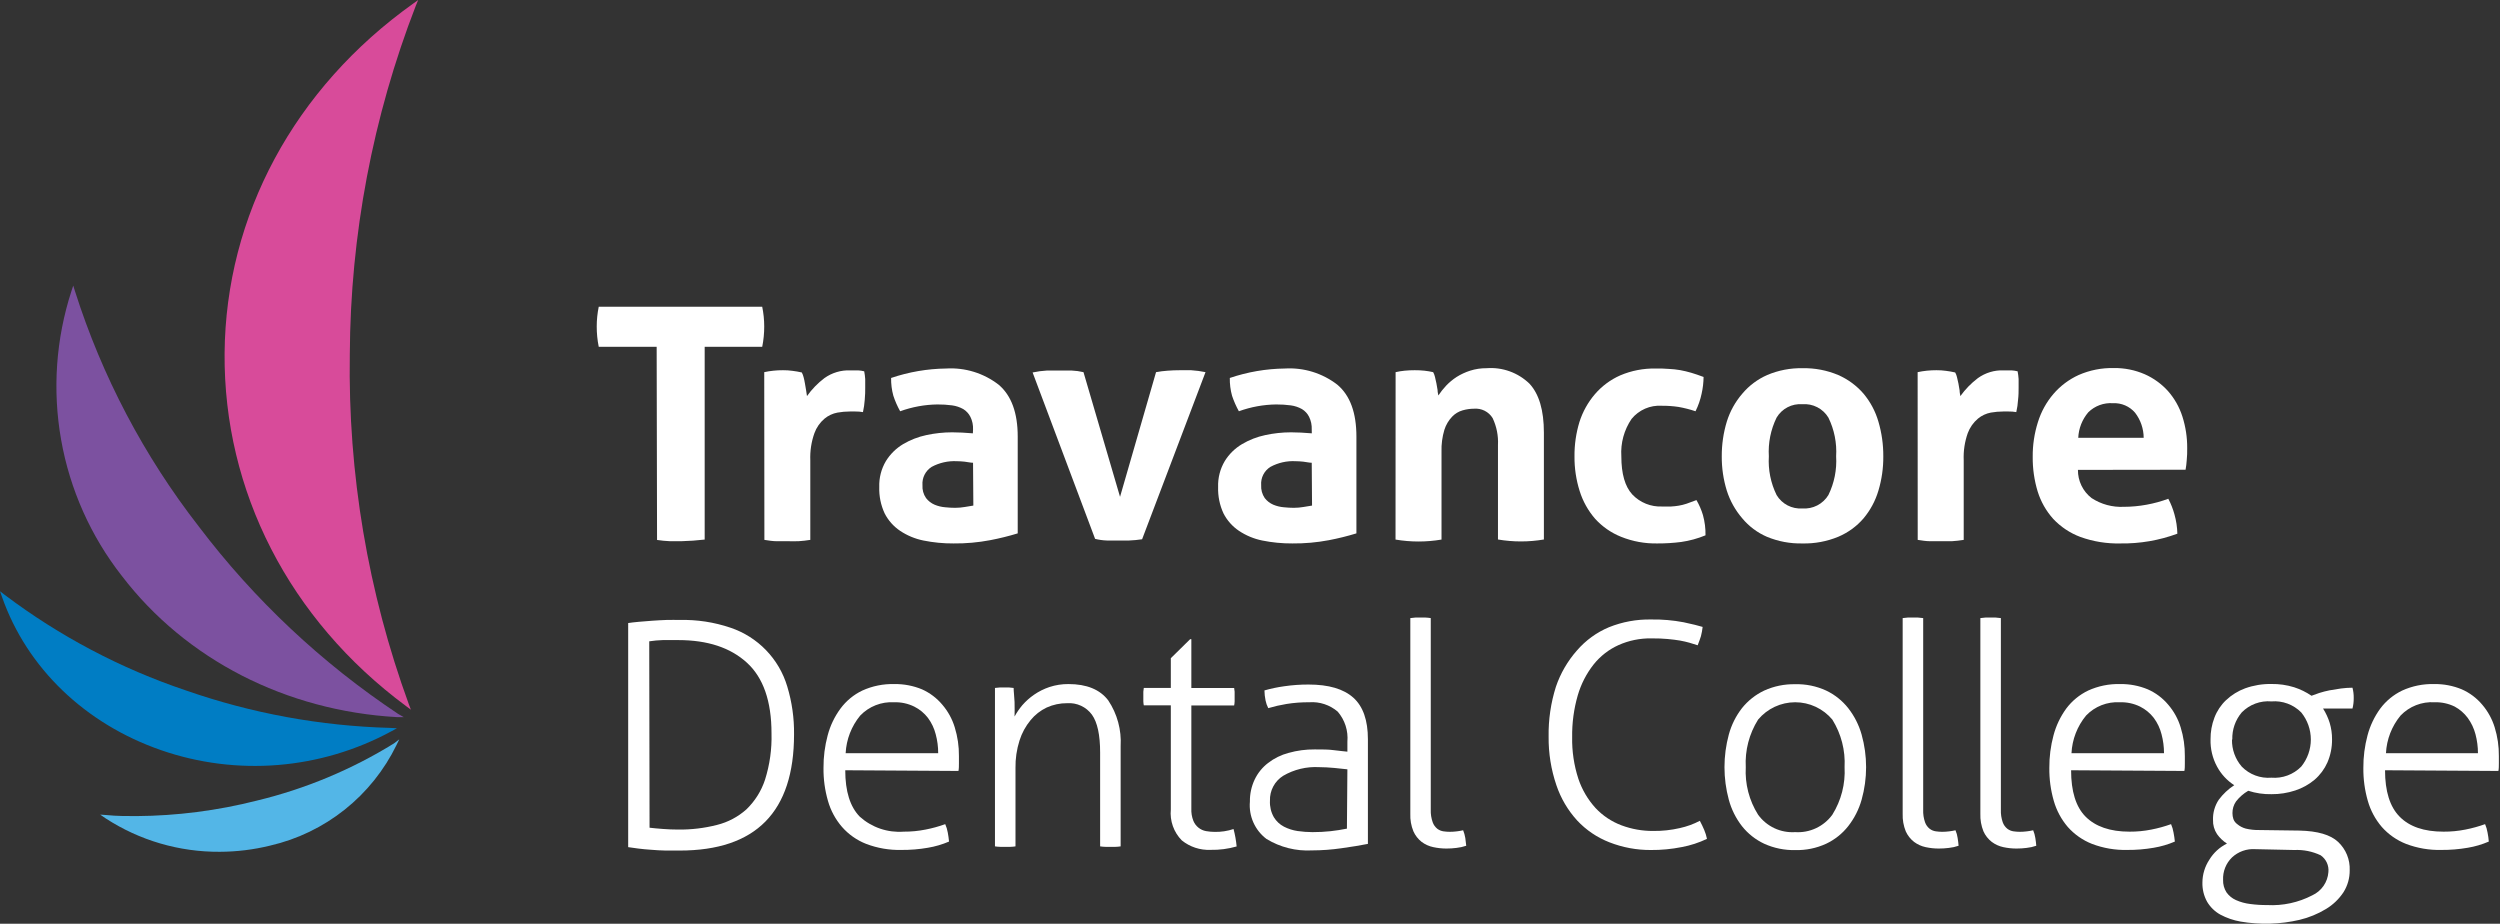<?xml version="1.0" encoding="UTF-8"?>
<svg xmlns="http://www.w3.org/2000/svg" width="295" height="109" viewBox="0 0 295 109" fill="none">
  <rect x="0" y="0" width="295" height="109" fill="#333333" stroke="none"/>
  <path d="M77.486 40.926H70.652C70.492 40.135 70.412 39.33 70.414 38.523C70.414 37.74 70.494 36.96 70.652 36.193H89.941C90.098 36.96 90.178 37.74 90.178 38.523C90.18 39.33 90.101 40.135 89.941 40.926H83.152V63.669L81.772 63.797C81.315 63.797 80.858 63.861 80.438 63.861C80.017 63.861 79.524 63.861 79.04 63.861C78.535 63.839 78.032 63.79 77.532 63.715L77.486 40.926Z" fill="white"></path>
  <path d="M90.18 43.914C90.539 43.836 90.902 43.778 91.267 43.741C91.64 43.702 92.016 43.684 92.391 43.686C92.767 43.682 93.142 43.707 93.515 43.759C93.883 43.804 94.249 43.868 94.611 43.951C94.704 44.124 94.774 44.308 94.822 44.499C94.888 44.743 94.943 44.999 94.986 45.267C95.041 45.532 95.087 45.806 95.123 46.071C95.16 46.336 95.196 46.564 95.224 46.738C95.798 45.931 96.491 45.217 97.279 44.618C98.17 43.981 99.247 43.66 100.34 43.704C100.596 43.704 100.889 43.704 101.254 43.704C101.498 43.717 101.74 43.754 101.976 43.814C102.036 44.115 102.075 44.421 102.095 44.728C102.095 45.066 102.095 45.404 102.095 45.76C102.095 46.116 102.095 46.674 102.04 47.176C102.005 47.665 101.935 48.151 101.83 48.629C101.528 48.577 101.222 48.552 100.916 48.556H100.277C99.793 48.558 99.309 48.6 98.833 48.684C98.269 48.787 97.74 49.032 97.298 49.397C96.754 49.854 96.341 50.447 96.101 51.115C95.735 52.143 95.571 53.232 95.616 54.322V63.706C95.16 63.779 94.703 63.834 94.246 63.861C93.789 63.889 93.332 63.861 92.903 63.861C92.473 63.861 91.989 63.861 91.587 63.861C91.185 63.861 90.673 63.779 90.198 63.706L90.18 43.914Z" fill="white"></path>
  <path d="M114.819 50.676C114.841 50.161 114.735 49.649 114.508 49.187C114.317 48.81 114.026 48.494 113.667 48.273C113.26 48.045 112.814 47.897 112.352 47.834C111.776 47.758 111.196 47.721 110.616 47.725C109.116 47.745 107.63 48.017 106.22 48.529C105.893 47.947 105.624 47.335 105.416 46.701C105.228 46.017 105.139 45.309 105.151 44.6C107.245 43.889 109.437 43.512 111.648 43.485C113.88 43.351 116.085 44.033 117.852 45.404C119.345 46.677 120.091 48.715 120.091 51.517V62.938C119.022 63.264 117.936 63.533 116.838 63.742C115.417 64.012 113.972 64.141 112.525 64.126C111.325 64.135 110.128 64.018 108.952 63.779C107.973 63.58 107.042 63.192 106.211 62.637C105.436 62.115 104.807 61.405 104.384 60.572C103.936 59.602 103.72 58.542 103.753 57.474C103.716 56.397 103.989 55.331 104.539 54.404C105.044 53.589 105.736 52.906 106.559 52.412C107.408 51.91 108.334 51.549 109.3 51.343C110.302 51.125 111.326 51.015 112.352 51.014C113.092 51.014 113.905 51.06 114.8 51.133L114.819 50.676ZM114.819 54.605C114.508 54.605 114.179 54.514 113.823 54.477C113.519 54.444 113.214 54.426 112.909 54.422C111.877 54.369 110.85 54.6 109.939 55.089C109.579 55.316 109.287 55.636 109.096 56.016C108.904 56.396 108.82 56.821 108.852 57.246C108.815 57.787 108.963 58.325 109.272 58.772C109.538 59.116 109.887 59.386 110.287 59.557C110.688 59.724 111.114 59.826 111.548 59.859C111.936 59.9 112.326 59.922 112.717 59.923C113.1 59.921 113.482 59.887 113.859 59.822L114.855 59.658L114.819 54.605Z" fill="white"></path>
  <path d="M121.848 43.951C122.408 43.831 122.976 43.755 123.547 43.722C124.077 43.722 124.525 43.722 124.909 43.722C125.292 43.722 125.923 43.722 126.435 43.722C126.912 43.741 127.386 43.805 127.851 43.914L132.164 58.626L136.413 43.914C136.866 43.831 137.323 43.773 137.783 43.741C138.265 43.704 138.749 43.686 139.236 43.686C139.62 43.686 140.058 43.686 140.552 43.686C141.123 43.721 141.691 43.797 142.251 43.914L134.768 63.633C134.26 63.711 133.747 63.76 133.233 63.779C132.703 63.779 132.255 63.779 131.899 63.779C131.542 63.779 131.086 63.779 130.601 63.779C130.136 63.763 129.674 63.699 129.222 63.587L121.848 43.951Z" fill="white"></path>
  <path d="M154.785 50.676C154.807 50.161 154.701 49.649 154.474 49.187C154.286 48.809 153.995 48.492 153.634 48.273C153.226 48.045 152.78 47.897 152.318 47.834C151.742 47.758 151.162 47.721 150.582 47.725C149.082 47.745 147.596 48.017 146.187 48.529C145.863 47.945 145.594 47.334 145.382 46.701C145.194 46.017 145.105 45.309 145.117 44.6C147.211 43.889 149.403 43.512 151.614 43.485C153.847 43.351 156.052 44.033 157.818 45.404C159.317 46.674 160.057 48.712 160.057 51.517V62.938C158.991 63.264 157.908 63.533 156.813 63.742C155.389 64.012 153.941 64.14 152.491 64.126C151.298 64.133 150.107 64.017 148.937 63.779C147.958 63.58 147.026 63.192 146.196 62.637C145.421 62.115 144.791 61.405 144.368 60.572C143.92 59.602 143.705 58.542 143.738 57.474C143.701 56.397 143.973 55.331 144.524 54.404C145.029 53.586 145.725 52.903 146.552 52.412C147.401 51.908 148.327 51.547 149.293 51.343C150.296 51.125 151.319 51.015 152.345 51.014C153.085 51.014 153.898 51.06 154.794 51.133L154.785 50.676ZM154.785 54.605C154.474 54.605 154.145 54.514 153.789 54.477C153.485 54.444 153.18 54.426 152.875 54.422C151.846 54.367 150.821 54.598 149.915 55.089C149.552 55.314 149.258 55.634 149.065 56.014C148.871 56.394 148.786 56.82 148.818 57.246C148.785 57.787 148.933 58.324 149.238 58.772C149.504 59.116 149.853 59.386 150.253 59.557C150.654 59.724 151.08 59.826 151.514 59.859C151.902 59.9 152.293 59.921 152.683 59.923C153.066 59.921 153.448 59.888 153.825 59.822L154.821 59.658L154.785 54.605Z" fill="white"></path>
  <path d="M164.681 43.914C165.033 43.834 165.39 43.776 165.75 43.741C166.145 43.702 166.541 43.684 166.938 43.686C167.319 43.683 167.701 43.702 168.08 43.741C168.427 43.779 168.772 43.837 169.113 43.914C169.209 44.086 169.28 44.271 169.323 44.463C169.387 44.709 169.442 44.965 169.496 45.23L169.633 46.016C169.633 46.263 169.697 46.482 169.725 46.665C169.998 46.257 170.304 45.872 170.639 45.513C171.011 45.122 171.428 44.775 171.881 44.481C172.378 44.169 172.913 43.92 173.471 43.741C174.1 43.541 174.757 43.442 175.417 43.448C176.343 43.377 177.272 43.503 178.145 43.818C179.017 44.133 179.813 44.63 180.48 45.276C181.613 46.5 182.179 48.419 182.179 51.051V63.66C180.386 63.965 178.554 63.965 176.761 63.66V52.513C176.817 51.417 176.6 50.324 176.13 49.333C175.902 48.963 175.575 48.663 175.186 48.468C174.797 48.273 174.362 48.189 173.928 48.227C173.477 48.23 173.028 48.295 172.594 48.419C172.12 48.553 171.691 48.812 171.351 49.168C170.933 49.607 170.62 50.135 170.438 50.713C170.186 51.554 170.072 52.43 170.099 53.308V63.669C168.303 63.974 166.468 63.974 164.672 63.669L164.681 43.914Z" fill="white"></path>
  <path d="M200.181 59.009C200.506 59.568 200.764 60.163 200.949 60.782C201.163 61.558 201.264 62.361 201.25 63.167C200.331 63.548 199.367 63.812 198.381 63.953C197.457 64.072 196.526 64.13 195.594 64.126C194.118 64.159 192.651 63.892 191.281 63.34C190.117 62.873 189.074 62.148 188.229 61.221C187.401 60.268 186.779 59.154 186.402 57.949C185.983 56.623 185.776 55.238 185.79 53.847C185.777 52.472 185.974 51.104 186.375 49.79C186.759 48.585 187.38 47.47 188.202 46.509C189.023 45.555 190.047 44.796 191.199 44.289C192.516 43.732 193.936 43.458 195.366 43.485C195.923 43.485 196.444 43.485 196.91 43.531C197.366 43.55 197.821 43.599 198.271 43.677C198.701 43.759 199.139 43.859 199.569 43.987C199.998 44.115 200.483 44.28 201.022 44.481C201.015 45.142 200.938 45.8 200.793 46.445C200.643 47.168 200.4 47.868 200.071 48.529C199.415 48.308 198.743 48.137 198.061 48.017C197.411 47.92 196.754 47.875 196.097 47.88C195.42 47.834 194.743 47.952 194.121 48.222C193.5 48.492 192.952 48.908 192.524 49.433C191.642 50.729 191.218 52.282 191.318 53.847C191.318 55.912 191.75 57.413 192.615 58.351C193.066 58.826 193.613 59.197 194.22 59.442C194.827 59.686 195.48 59.797 196.133 59.768H197.184C197.49 59.752 197.795 59.718 198.098 59.667C198.408 59.615 198.713 59.538 199.012 59.439L200.181 59.009Z" fill="white"></path>
  <path d="M212.671 64.126C211.24 64.158 209.818 63.89 208.495 63.34C207.369 62.854 206.374 62.109 205.59 61.166C204.766 60.21 204.144 59.097 203.762 57.895C203.358 56.584 203.158 55.218 203.168 53.847C203.16 52.46 203.361 51.08 203.762 49.753C204.138 48.539 204.76 47.417 205.59 46.455C206.388 45.504 207.395 44.75 208.532 44.252C209.851 43.692 211.275 43.418 212.708 43.448C214.15 43.419 215.582 43.693 216.911 44.252C218.059 44.754 219.08 45.506 219.899 46.455C220.706 47.42 221.304 48.544 221.653 49.753C222.044 51.082 222.238 52.461 222.229 53.847C222.241 55.217 222.047 56.582 221.653 57.895C221.299 59.093 220.701 60.207 219.899 61.166C219.084 62.111 218.061 62.855 216.911 63.34C215.568 63.894 214.124 64.162 212.671 64.126ZM212.671 59.996C213.28 60.043 213.891 59.92 214.434 59.641C214.978 59.362 215.433 58.938 215.751 58.415C216.445 56.997 216.76 55.423 216.664 53.847C216.76 52.27 216.445 50.696 215.751 49.278C215.435 48.754 214.98 48.329 214.436 48.05C213.892 47.771 213.281 47.648 212.671 47.697C212.069 47.652 211.465 47.776 210.929 48.055C210.393 48.334 209.946 48.758 209.638 49.278C208.943 50.696 208.629 52.27 208.724 53.847C208.629 55.423 208.943 56.997 209.638 58.415C209.947 58.934 210.395 59.356 210.931 59.635C211.466 59.914 212.069 60.039 212.671 59.996Z" fill="white"></path>
  <path d="M226.281 43.914C226.64 43.838 227.003 43.78 227.369 43.741C227.745 43.703 228.123 43.684 228.502 43.686C228.878 43.683 229.253 43.707 229.626 43.759C229.991 43.804 230.354 43.868 230.713 43.951C230.809 44.122 230.88 44.307 230.923 44.499C230.987 44.746 231.042 45.002 231.097 45.267L231.234 46.071C231.234 46.336 231.298 46.564 231.325 46.738C231.903 45.931 232.599 45.217 233.39 44.618C234.277 43.981 235.351 43.659 236.442 43.704C236.698 43.704 236.99 43.704 237.356 43.704C237.599 43.718 237.841 43.755 238.078 43.814C238.137 44.115 238.177 44.421 238.196 44.728C238.196 45.066 238.196 45.404 238.196 45.76C238.196 46.117 238.196 46.674 238.132 47.176C238.102 47.666 238.032 48.151 237.922 48.629C237.621 48.576 237.315 48.551 237.009 48.556H236.378C235.891 48.558 235.405 48.601 234.925 48.684C234.364 48.789 233.839 49.034 233.399 49.397C232.856 49.856 232.44 50.447 232.193 51.115C231.831 52.144 231.67 53.232 231.718 54.322V63.706C231.261 63.781 230.8 63.833 230.338 63.861C229.881 63.861 229.425 63.861 229.004 63.861C228.584 63.861 228.09 63.861 227.688 63.861C227.286 63.861 226.775 63.779 226.29 63.706L226.281 43.914Z" fill="white"></path>
  <path d="M245.196 55.446C245.189 56.087 245.331 56.721 245.61 57.298C245.889 57.875 246.298 58.379 246.805 58.772C247.937 59.511 249.274 59.872 250.624 59.804C251.516 59.802 252.406 59.719 253.283 59.558C254.161 59.399 255.023 59.163 255.86 58.854C256.166 59.435 256.408 60.048 256.582 60.681C256.794 61.428 256.91 62.199 256.929 62.975C254.777 63.771 252.497 64.161 250.204 64.126C248.595 64.165 246.993 63.904 245.48 63.359C244.26 62.903 243.163 62.171 242.272 61.221C241.439 60.289 240.816 59.189 240.445 57.995C240.042 56.668 239.845 55.288 239.86 53.901C239.848 52.516 240.055 51.138 240.472 49.817C240.848 48.595 241.47 47.464 242.3 46.491C243.119 45.538 244.135 44.774 245.279 44.252C246.585 43.679 248.001 43.399 249.427 43.43C250.684 43.41 251.93 43.66 253.082 44.161C254.124 44.623 255.058 45.298 255.823 46.144C256.591 47.018 257.169 48.042 257.523 49.15C257.906 50.352 258.097 51.607 258.089 52.869C258.089 53.353 258.089 53.837 258.034 54.304C258.01 54.681 257.964 55.056 257.897 55.428L245.196 55.446ZM252.954 51.663C252.949 50.592 252.593 49.551 251.94 48.702C251.62 48.327 251.217 48.031 250.764 47.836C250.311 47.641 249.819 47.553 249.326 47.578C248.794 47.54 248.26 47.616 247.759 47.8C247.258 47.985 246.802 48.273 246.421 48.648C245.701 49.493 245.283 50.554 245.233 51.663H252.954Z" fill="white"></path>
  <path d="M49.345 0L48.76 0.42C34.725 10.417 26.63 25.457 26.502 41.685C26.374 57.913 34.122 73.099 47.91 83.315L48.486 83.744L48.23 83.068C43.411 69.853 41.054 55.868 41.277 41.804C41.346 27.738 43.984 13.803 49.062 0.685L49.345 0Z" fill="#D84B9A"></path>
  <path d="M46.975 84.238C37.956 78.238 30.008 70.767 23.464 62.134C16.988 53.808 12.038 44.401 8.844 34.347L8.643 33.699L8.433 34.338C6.594 40.002 6.175 46.03 7.212 51.893C8.249 57.757 10.711 63.275 14.382 67.964C21.929 77.823 33.753 83.881 46.847 84.621H47.642L46.975 84.238Z" fill="#7C51A0"></path>
  <path d="M46.043 85.891C37.825 85.67 29.692 84.178 21.93 81.469C14.25 78.885 7.037 75.081 0.567 70.203L0 69.764L0.238 70.44C3.18 78.828 10.051 85.416 19.015 88.523C23.443 90.055 28.142 90.649 32.812 90.268C37.482 89.888 42.022 88.54 46.144 86.312L46.838 85.937L46.043 85.891Z" fill="#007DC4"></path>
  <path d="M46.492 87.719C41.489 90.813 36.027 93.092 30.309 94.472C25.667 95.651 20.899 96.265 16.11 96.299C14.931 96.299 13.752 96.299 12.61 96.18L11.824 96.125L12.473 96.573C16.475 99.172 21.151 100.541 25.923 100.511C27.931 100.506 29.931 100.261 31.881 99.78C35.095 99.038 38.103 97.586 40.683 95.531C43.263 93.475 45.351 90.869 46.793 87.902L47.113 87.244L46.492 87.719Z" fill="#53B6E7"></path>
  <path d="M74.125 73.519C74.463 73.465 74.883 73.419 75.386 73.373C75.888 73.328 76.418 73.282 76.976 73.245C77.533 73.209 78.109 73.172 78.666 73.154C79.224 73.136 79.745 73.154 80.201 73.154C82.237 73.105 84.266 73.414 86.195 74.068C87.785 74.602 89.223 75.51 90.388 76.715C91.554 77.92 92.413 79.388 92.893 80.994C93.45 82.83 93.721 84.741 93.697 86.659C93.697 95.796 89.199 100.365 80.201 100.365C79.69 100.365 79.141 100.365 78.557 100.365C77.972 100.365 77.405 100.31 76.857 100.274C76.309 100.237 75.788 100.192 75.313 100.128L74.125 99.963V73.519ZM76.647 97.67C77.095 97.725 77.606 97.77 78.209 97.816C78.812 97.862 79.425 97.889 80.037 97.889C81.577 97.907 83.113 97.723 84.606 97.341C85.891 97.022 87.08 96.394 88.069 95.513C89.077 94.544 89.833 93.342 90.271 92.014C90.831 90.242 91.091 88.389 91.038 86.531C91.038 82.736 90.067 79.955 88.124 78.189C86.177 76.416 83.491 75.53 80.037 75.53C79.48 75.53 78.876 75.53 78.209 75.53C77.674 75.545 77.14 75.594 76.61 75.676L76.647 97.67Z" fill="white"></path>
  <path d="M99.74 90.89C99.74 93.381 100.313 95.209 101.458 96.372C102.157 97 102.975 97.479 103.864 97.782C104.753 98.085 105.694 98.206 106.63 98.136C107.498 98.141 108.365 98.059 109.216 97.889C110.005 97.737 110.781 97.523 111.537 97.249C111.679 97.567 111.78 97.902 111.838 98.245C111.905 98.596 111.954 98.95 111.985 99.305C111.185 99.648 110.348 99.893 109.49 100.036C108.461 100.215 107.418 100.3 106.374 100.292C104.952 100.327 103.537 100.085 102.207 99.579C101.111 99.15 100.133 98.463 99.357 97.578C98.589 96.691 98.025 95.646 97.703 94.517C97.336 93.25 97.157 91.935 97.173 90.616C97.164 89.317 97.33 88.023 97.666 86.769C97.966 85.632 98.477 84.563 99.174 83.616C99.846 82.706 100.73 81.975 101.751 81.487C102.937 80.947 104.231 80.685 105.534 80.72C106.652 80.703 107.762 80.914 108.796 81.341C109.72 81.755 110.539 82.374 111.19 83.15C111.861 83.93 112.362 84.842 112.661 85.828C112.999 86.925 113.166 88.069 113.154 89.218C113.154 89.437 113.154 89.72 113.154 90.058C113.154 90.396 113.154 90.698 113.099 90.972L99.74 90.89ZM110.705 88.879C110.709 88.124 110.61 87.371 110.413 86.641C110.236 85.945 109.926 85.29 109.499 84.713C109.069 84.151 108.515 83.695 107.882 83.379C107.144 83.017 106.328 82.841 105.506 82.867C104.765 82.824 104.023 82.942 103.332 83.213C102.641 83.484 102.017 83.903 101.504 84.439C100.469 85.696 99.867 87.253 99.786 88.879H110.705Z" fill="white"></path>
  <path d="M117.406 81.177L117.973 81.122H118.512H119.06L119.608 81.177C119.608 81.615 119.691 82.163 119.718 82.831C119.745 83.498 119.718 84.064 119.718 84.548C119.979 84.075 120.285 83.629 120.632 83.214C121.039 82.748 121.502 82.333 122.011 81.981C122.575 81.592 123.19 81.284 123.839 81.067C124.562 80.831 125.318 80.714 126.078 80.72C128.225 80.72 129.797 81.359 130.774 82.648C131.837 84.241 132.35 86.137 132.236 88.048V99.872C132.037 99.904 131.835 99.923 131.633 99.927H131.03H130.445C130.234 99.923 130.023 99.905 129.815 99.872V88.806C129.815 86.723 129.495 85.234 128.846 84.329C128.513 83.877 128.071 83.516 127.562 83.28C127.052 83.043 126.492 82.939 125.931 82.977C125.097 82.969 124.27 83.144 123.51 83.488C122.774 83.838 122.124 84.346 121.609 84.978C121.023 85.687 120.579 86.503 120.303 87.381C119.969 88.435 119.808 89.537 119.828 90.643V99.872C119.628 99.904 119.427 99.923 119.225 99.927H118.622H118.028C117.819 99.923 117.612 99.905 117.406 99.872V81.177Z" fill="white"></path>
  <path d="M138.157 83.233H134.968C134.937 83.076 134.919 82.917 134.913 82.757C134.913 82.556 134.913 82.365 134.913 82.163C134.904 81.981 134.904 81.798 134.913 81.615C134.92 81.468 134.939 81.321 134.968 81.177H138.157V77.668L140.432 75.429H140.579V81.186H145.631C145.661 81.33 145.679 81.477 145.686 81.624C145.696 81.807 145.696 81.99 145.686 82.173C145.686 82.374 145.686 82.566 145.686 82.766C145.681 82.926 145.663 83.085 145.631 83.242H140.579V95.413C140.555 95.905 140.636 96.397 140.816 96.856C140.943 97.169 141.147 97.444 141.409 97.657C141.671 97.869 141.983 98.012 142.315 98.072C142.65 98.13 142.989 98.161 143.329 98.163C144.086 98.18 144.84 98.065 145.558 97.825C145.737 98.499 145.859 99.187 145.924 99.881C144.923 100.169 143.885 100.304 142.845 100.283C141.617 100.336 140.411 99.94 139.455 99.168C138.983 98.691 138.623 98.117 138.399 97.485C138.175 96.853 138.092 96.18 138.157 95.513V83.233Z" fill="white"></path>
  <path d="M158.992 87.518C159.048 86.883 158.976 86.243 158.782 85.636C158.587 85.029 158.273 84.466 157.859 83.982C156.927 83.178 155.715 82.777 154.487 82.867C153.591 82.859 152.695 82.927 151.81 83.068C151.082 83.187 150.361 83.352 149.654 83.561C149.505 83.273 149.397 82.966 149.334 82.648C149.254 82.26 149.211 81.865 149.206 81.469C149.976 81.249 150.761 81.084 151.554 80.976C152.501 80.839 153.457 80.772 154.414 80.775C156.79 80.775 158.544 81.295 159.696 82.328C160.847 83.361 161.413 85.005 161.413 87.226V99.579C160.564 99.753 159.522 99.917 158.298 100.091C157.145 100.259 155.981 100.344 154.816 100.347C152.93 100.451 151.056 99.979 149.443 98.995C148.771 98.487 148.238 97.816 147.896 97.045C147.554 96.275 147.414 95.43 147.488 94.59C147.474 93.687 147.667 92.793 148.055 91.977C148.421 91.213 148.962 90.546 149.635 90.031C150.352 89.478 151.172 89.074 152.048 88.843C153.055 88.56 154.098 88.421 155.145 88.432C156.059 88.432 156.79 88.432 157.42 88.523C158.051 88.615 158.581 88.642 158.992 88.697V87.518ZM158.992 90.78L157.439 90.616C156.817 90.561 156.223 90.524 155.657 90.524C154.171 90.44 152.693 90.796 151.408 91.548C150.916 91.858 150.513 92.293 150.241 92.807C149.968 93.322 149.835 93.899 149.855 94.481C149.819 95.16 149.977 95.835 150.312 96.427C150.598 96.9 151.009 97.286 151.499 97.542C152.006 97.803 152.553 97.979 153.117 98.062C153.698 98.146 154.284 98.189 154.871 98.191C155.582 98.193 156.293 98.156 157 98.081C157.658 98.008 158.307 97.907 158.937 97.779L158.992 90.78Z" fill="white"></path>
  <path d="M166.418 72.935C166.618 72.903 166.819 72.882 167.021 72.871H167.624H168.209C168.417 72.881 168.625 72.902 168.83 72.935V95.55C168.812 96.053 168.89 96.555 169.059 97.03C169.166 97.332 169.356 97.599 169.607 97.798C169.821 97.959 170.073 98.063 170.338 98.099C170.58 98.134 170.824 98.152 171.069 98.154C171.353 98.153 171.637 98.135 171.919 98.099C172.165 98.069 172.408 98.026 172.65 97.971C172.769 98.265 172.855 98.572 172.906 98.885C172.951 99.223 172.988 99.543 173.015 99.799C172.639 99.927 172.25 100.013 171.855 100.055C171.461 100.104 171.064 100.129 170.667 100.128C170.151 100.127 169.636 100.072 169.132 99.963C168.632 99.861 168.161 99.648 167.752 99.342C167.333 99.013 167 98.586 166.784 98.099C166.514 97.442 166.389 96.734 166.418 96.025V72.935Z" fill="white"></path>
  <path d="M200.582 96.856C200.774 97.222 200.948 97.578 201.094 97.925C201.24 98.266 201.351 98.622 201.423 98.985C200.48 99.437 199.481 99.763 198.453 99.954C197.25 100.195 196.025 100.311 194.798 100.301C193.122 100.31 191.46 99.999 189.9 99.388C188.46 98.827 187.164 97.95 186.108 96.82C185.007 95.615 184.17 94.192 183.651 92.644C183.025 90.803 182.716 88.869 182.737 86.924C182.705 84.929 182.995 82.942 183.596 81.04C184.132 79.46 184.977 78.004 186.081 76.754C187.11 75.561 188.402 74.623 189.855 74.013C191.434 73.379 193.124 73.068 194.826 73.099C196.116 73.077 197.405 73.187 198.672 73.428C199.696 73.647 200.445 73.83 200.911 73.976C200.871 74.346 200.803 74.713 200.71 75.073C200.619 75.365 200.491 75.722 200.326 76.142L199.349 75.84C199.02 75.749 198.645 75.658 198.234 75.585C197.823 75.511 197.32 75.457 196.781 75.402C196.242 75.347 195.593 75.329 194.862 75.329C193.525 75.306 192.199 75.578 190.979 76.124C189.834 76.642 188.829 77.425 188.046 78.408C187.192 79.495 186.556 80.736 186.172 82.063C185.712 83.66 185.491 85.317 185.515 86.979C185.483 88.647 185.73 90.308 186.246 91.895C186.676 93.179 187.37 94.358 188.283 95.358C189.129 96.257 190.17 96.951 191.326 97.386C192.527 97.835 193.799 98.061 195.081 98.053C196.136 98.066 197.188 97.952 198.216 97.715C199.039 97.535 199.835 97.247 200.582 96.856Z" fill="white"></path>
  <path d="M211.831 100.31C210.572 100.337 209.323 100.081 208.176 99.561C207.153 99.082 206.255 98.372 205.553 97.487C204.834 96.562 204.306 95.502 204 94.371C203.318 91.852 203.318 89.197 204 86.677C204.306 85.546 204.834 84.487 205.553 83.561C206.258 82.679 207.155 81.97 208.176 81.487C209.323 80.967 210.572 80.711 211.831 80.738C213.09 80.704 214.341 80.961 215.486 81.487C216.502 81.969 217.393 82.679 218.09 83.561C218.814 84.487 219.351 85.546 219.67 86.677C220.377 89.193 220.377 91.855 219.67 94.371C219.351 95.503 218.814 96.561 218.09 97.487C217.394 98.371 216.503 99.081 215.486 99.561C214.341 100.088 213.09 100.344 211.831 100.31ZM211.831 98.191C212.676 98.246 213.521 98.087 214.288 97.727C215.055 97.368 215.718 96.82 216.217 96.135C217.263 94.457 217.767 92.498 217.66 90.524C217.766 88.55 217.262 86.592 216.217 84.914C215.681 84.273 215.01 83.757 214.253 83.403C213.496 83.049 212.671 82.866 211.835 82.866C210.999 82.866 210.174 83.049 209.417 83.403C208.66 83.757 207.99 84.273 207.454 84.914C206.402 86.589 205.894 88.549 206.001 90.524C205.893 92.5 206.4 94.46 207.454 96.135C207.95 96.82 208.612 97.368 209.377 97.727C210.142 98.087 210.987 98.246 211.831 98.191Z" fill="white"></path>
  <path d="M224.515 72.935C224.714 72.903 224.916 72.882 225.118 72.871H225.73H226.315C226.523 72.881 226.73 72.903 226.936 72.935V95.55C226.916 96.053 226.99 96.555 227.155 97.03C227.262 97.332 227.452 97.599 227.704 97.798C227.92 97.961 228.175 98.065 228.444 98.099C228.686 98.134 228.93 98.152 229.175 98.154C229.456 98.153 229.737 98.135 230.015 98.099C230.261 98.07 230.505 98.027 230.746 97.971C230.873 98.263 230.959 98.57 231.002 98.885C231.057 99.223 231.094 99.543 231.112 99.799C230.739 99.928 230.353 100.014 229.961 100.055C229.567 100.104 229.17 100.129 228.773 100.128C228.254 100.128 227.736 100.073 227.229 99.963C226.732 99.859 226.264 99.647 225.858 99.342C225.436 99.013 225.1 98.587 224.88 98.099C224.615 97.441 224.49 96.734 224.515 96.025V72.935Z" fill="white"></path>
  <path d="M233.683 72.935C233.882 72.903 234.084 72.882 234.286 72.871H234.898H235.483C235.691 72.881 235.898 72.903 236.104 72.935V95.55C236.084 96.053 236.158 96.555 236.323 97.03C236.43 97.332 236.62 97.599 236.872 97.798C237.085 97.959 237.337 98.063 237.603 98.099C237.848 98.134 238.095 98.152 238.343 98.154C238.624 98.153 238.905 98.135 239.183 98.099C239.429 98.07 239.673 98.027 239.914 97.971C240.037 98.264 240.123 98.571 240.17 98.885C240.225 99.223 240.262 99.543 240.28 99.799C239.907 99.928 239.521 100.014 239.129 100.055C238.735 100.104 238.338 100.129 237.941 100.128C237.422 100.128 236.904 100.073 236.396 99.963C235.9 99.859 235.432 99.647 235.026 99.342C234.604 99.013 234.268 98.587 234.048 98.099C233.783 97.441 233.658 96.734 233.683 96.025V72.935Z" fill="white"></path>
  <path d="M244.389 90.89C244.389 93.384 244.955 95.221 246.107 96.372C247.258 97.523 248.976 98.136 251.278 98.136C252.147 98.141 253.013 98.059 253.864 97.889C254.653 97.735 255.429 97.521 256.185 97.249C256.324 97.568 256.422 97.902 256.478 98.245C256.547 98.596 256.599 98.95 256.633 99.305C255.834 99.648 254.996 99.893 254.138 100.036C253.11 100.214 252.067 100.3 251.023 100.292C249.601 100.327 248.185 100.085 246.856 99.579C245.758 99.147 244.778 98.461 243.996 97.578C243.234 96.688 242.674 95.644 242.351 94.517C241.984 93.25 241.806 91.935 241.821 90.616C241.812 89.317 241.978 88.023 242.315 86.769C242.615 85.634 243.123 84.566 243.813 83.616C244.49 82.708 245.378 81.978 246.399 81.487C247.582 80.948 248.873 80.685 250.173 80.72C251.291 80.701 252.402 80.912 253.435 81.341C254.367 81.751 255.193 82.37 255.847 83.15C256.519 83.93 257.02 84.842 257.318 85.828C257.657 86.925 257.823 88.069 257.812 89.218C257.812 89.437 257.812 89.72 257.812 90.058C257.812 90.396 257.812 90.698 257.757 90.972L244.389 90.89ZM255.354 88.879C255.353 88.124 255.255 87.371 255.061 86.641C254.885 85.945 254.574 85.29 254.148 84.713C253.715 84.153 253.162 83.697 252.53 83.379C251.789 83.016 250.97 82.84 250.145 82.867C249.406 82.824 248.665 82.942 247.976 83.213C247.286 83.485 246.664 83.903 246.152 84.439C245.117 85.696 244.515 87.253 244.435 88.879H255.354Z" fill="white"></path>
  <path d="M271.325 98.008C273.475 98.056 274.998 98.501 275.893 99.342C276.349 99.769 276.708 100.29 276.944 100.869C277.181 101.448 277.29 102.071 277.264 102.695C277.274 103.609 277.02 104.507 276.533 105.281C276.003 106.084 275.301 106.758 274.477 107.255C273.506 107.845 272.448 108.28 271.343 108.543C269.059 109.075 266.691 109.143 264.38 108.744C263.547 108.599 262.741 108.321 261.995 107.922C261.354 107.565 260.818 107.044 260.442 106.414C260.055 105.716 259.862 104.927 259.885 104.13C259.892 103.178 260.174 102.248 260.698 101.453C261.195 100.63 261.918 99.967 262.781 99.543C262.323 99.25 261.926 98.871 261.612 98.428C261.282 97.934 261.116 97.349 261.136 96.756C261.107 95.91 261.344 95.076 261.813 94.371C262.316 93.695 262.934 93.114 263.64 92.653C262.79 92.105 262.092 91.351 261.612 90.46C261.077 89.471 260.812 88.359 260.844 87.235C260.835 86.364 260.99 85.499 261.301 84.685C261.596 83.902 262.064 83.196 262.671 82.62C263.321 82.006 264.089 81.531 264.928 81.222C265.922 80.866 266.971 80.693 268.026 80.711C268.933 80.697 269.837 80.826 270.703 81.094C271.433 81.329 272.126 81.667 272.759 82.1L273.673 81.771C274.069 81.645 274.472 81.542 274.879 81.46C275.318 81.378 275.793 81.305 276.24 81.241C276.689 81.183 277.141 81.153 277.593 81.149C277.696 81.546 277.745 81.955 277.739 82.365C277.745 82.783 277.696 83.201 277.593 83.607H274.121C274.456 84.137 274.72 84.708 274.906 85.307C275.093 85.932 275.185 86.582 275.181 87.235C275.193 88.177 275.006 89.111 274.632 89.976C274.283 90.759 273.765 91.454 273.115 92.014C272.444 92.575 271.672 93.002 270.84 93.275C269.935 93.573 268.988 93.721 268.035 93.713C267.105 93.733 266.179 93.597 265.294 93.311C264.736 93.634 264.246 94.062 263.85 94.572C263.57 94.977 263.423 95.459 263.43 95.952C263.428 96.188 263.465 96.422 263.54 96.646C263.627 96.889 263.786 97.099 263.996 97.249C264.285 97.491 264.621 97.668 264.983 97.77C265.513 97.897 266.056 97.955 266.601 97.944L271.325 98.008ZM266.116 100.201C265.617 100.167 265.116 100.237 264.644 100.405C264.173 100.573 263.741 100.836 263.375 101.178C263.023 101.521 262.747 101.934 262.566 102.391C262.385 102.848 262.302 103.337 262.324 103.828C262.306 104.348 262.446 104.861 262.726 105.299C263.012 105.699 263.4 106.015 263.85 106.213C264.378 106.448 264.939 106.602 265.513 106.67C266.182 106.76 266.857 106.803 267.533 106.798C269.376 106.896 271.213 106.499 272.851 105.647C273.384 105.402 273.842 105.019 274.176 104.536C274.511 104.054 274.709 103.491 274.751 102.905C274.79 102.523 274.726 102.138 274.565 101.789C274.404 101.44 274.153 101.141 273.837 100.923C272.865 100.463 271.795 100.25 270.722 100.301L266.116 100.201ZM263.375 87.262C263.35 88.434 263.76 89.573 264.526 90.46C264.977 90.923 265.525 91.28 266.13 91.506C266.735 91.732 267.382 91.821 268.026 91.767C268.672 91.82 269.322 91.731 269.93 91.505C270.538 91.279 271.089 90.923 271.544 90.46C272.278 89.556 272.679 88.427 272.679 87.262C272.679 86.097 272.278 84.968 271.544 84.064C271.088 83.603 270.537 83.248 269.929 83.024C269.321 82.8 268.672 82.712 268.026 82.766C267.383 82.711 266.736 82.798 266.131 83.023C265.525 83.247 264.978 83.603 264.526 84.064C263.773 84.956 263.376 86.095 263.412 87.262H263.375Z" fill="white"></path>
  <path d="M281.434 90.89C281.434 93.381 282.01 95.209 283.161 96.372C284.313 97.542 286.03 98.136 288.333 98.136C289.201 98.141 290.068 98.059 290.919 97.889C291.708 97.735 292.484 97.521 293.24 97.249C293.378 97.568 293.477 97.902 293.532 98.245C293.604 98.595 293.652 98.949 293.678 99.305C292.883 99.649 292.048 99.894 291.193 100.036C290.164 100.214 289.121 100.3 288.077 100.292C286.655 100.327 285.24 100.085 283.911 99.579C282.813 99.147 281.833 98.461 281.051 97.578C280.289 96.688 279.728 95.644 279.406 94.517C279.039 93.25 278.861 91.935 278.876 90.616C278.867 89.317 279.033 88.023 279.369 86.769C279.67 85.634 280.178 84.566 280.868 83.616C281.545 82.708 282.432 81.978 283.454 81.487C284.637 80.948 285.928 80.685 287.227 80.72C288.346 80.701 289.456 80.912 290.49 81.341C291.422 81.751 292.247 82.37 292.902 83.15C293.57 83.933 294.071 84.844 294.373 85.828C294.711 86.925 294.878 88.069 294.866 89.218C294.866 89.437 294.866 89.72 294.866 90.058C294.866 90.396 294.866 90.698 294.812 90.972L281.434 90.89ZM292.399 88.879C292.398 88.124 292.3 87.371 292.107 86.641C291.926 85.946 291.616 85.292 291.193 84.713C290.784 84.162 290.26 83.707 289.658 83.379C288.917 83.016 288.098 82.84 287.273 82.867C286.53 82.821 285.787 82.938 285.094 83.209C284.401 83.481 283.776 83.9 283.262 84.439C282.227 85.696 281.624 87.253 281.544 88.879H292.399Z" fill="white"></path>
</svg>
